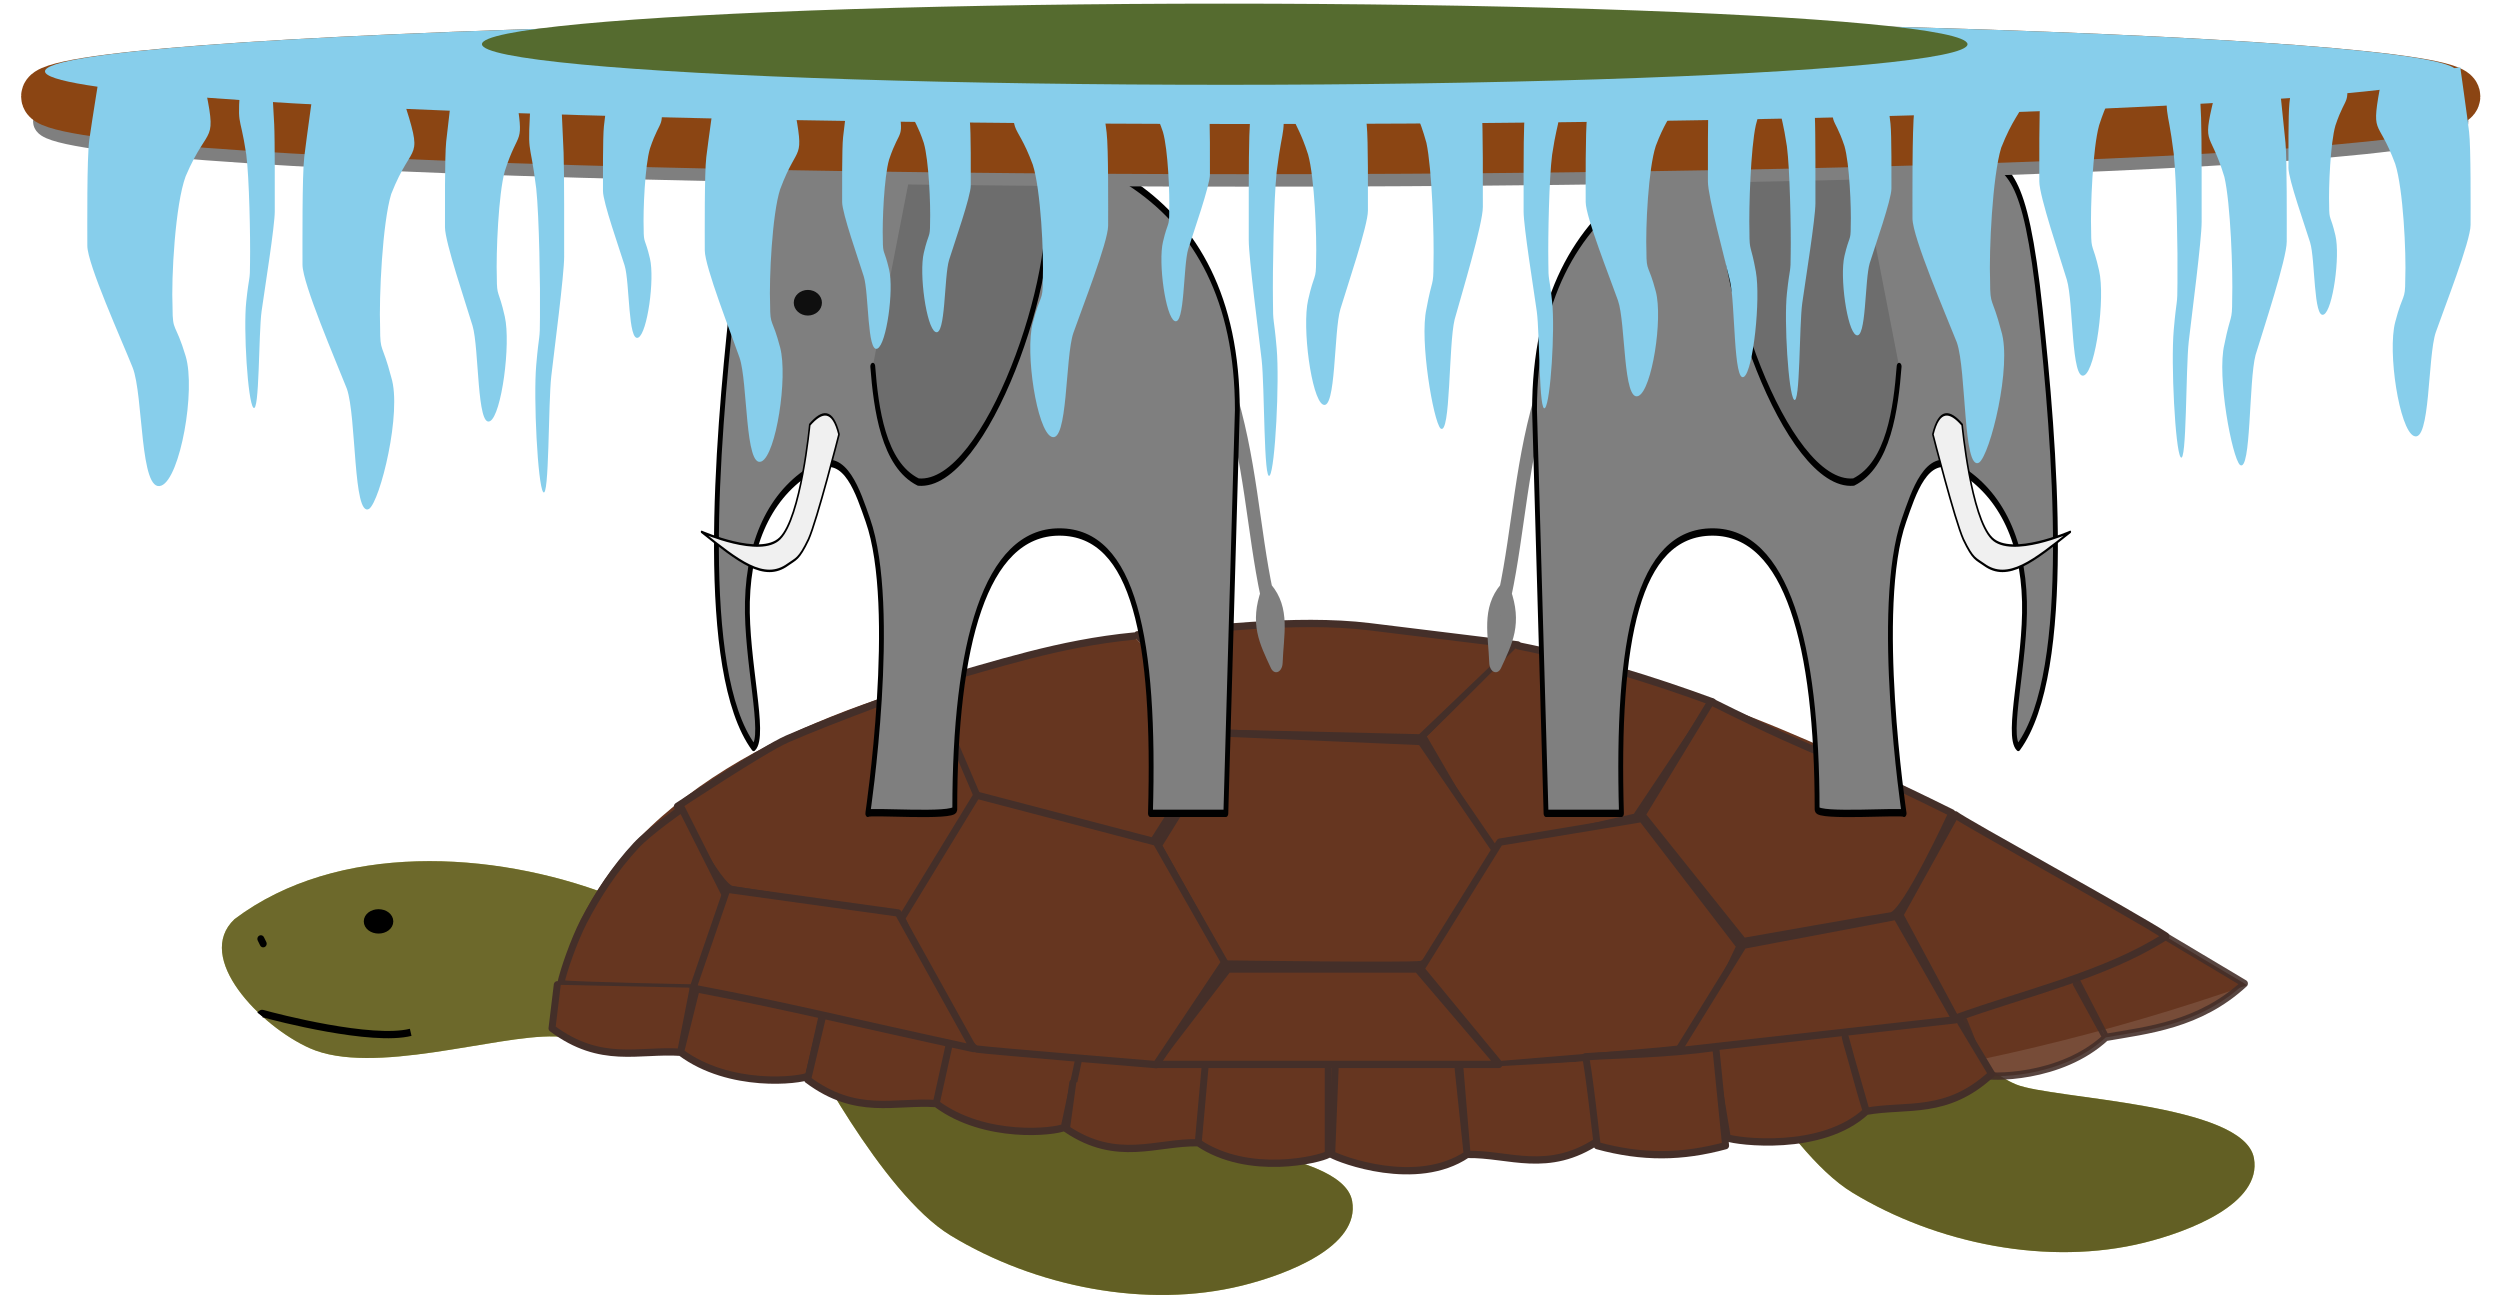 <?xml version="1.0" encoding="UTF-8" standalone="no"?>
<!-- Created with Inkscape (http://www.inkscape.org/) -->

<svg
   width="150mm"
   height="77.702mm"
   viewBox="0 0 150 77.702"
   version="1.1"
   id="svg152210"
   inkscape:version="1.2 (dc2aedaf03, 2022-05-15)"
   sodipodi:docname="tortue disquemonde bis.svg"
   xmlns:inkscape="http://www.inkscape.org/namespaces/inkscape"
   xmlns:sodipodi="http://sodipodi.sourceforge.net/DTD/sodipodi-0.dtd"
   xmlns="http://www.w3.org/2000/svg"
   xmlns:svg="http://www.w3.org/2000/svg">
  <sodipodi:namedview
     id="namedview152212"
     pagecolor="#ffffff"
     bordercolor="#999999"
     borderopacity="1"
     inkscape:showpageshadow="0"
     inkscape:pageopacity="0"
     inkscape:pagecheckerboard="0"
     inkscape:deskcolor="#d1d1d1"
     inkscape:document-units="mm"
     showgrid="false"
     inkscape:zoom="1.6819304"
     inkscape:cx="184.6093"
     inkscape:cy="57.077273"
     inkscape:current-layer="g3962"
     inkscape:window-width="1886"
     inkscape:window-height="1174"
     inkscape:window-x="1920"
     inkscape:window-y="1"
     inkscape:window-maximized="1" />
  <defs
     id="defs152207">
    <inkscape:path-effect
       effect="perspective-envelope"
       up_left_point="81.427,-343.029"
       up_right_point="168.519,-343.029"
       down_left_point="81.427,-274.285"
       down_right_point="168.519,-274.285"
       id="path-effect14957"
       is_visible="true"
       lpeversion="1"
       deform_type="perspective"
       horizontal_mirror="false"
       vertical_mirror="false"
       overflow_perspective="false" />
    <inkscape:path-effect
       effect="perspective-envelope"
       up_left_point="81.427,-343.029"
       up_right_point="168.519,-343.029"
       down_left_point="81.427,-274.285"
       down_right_point="168.519,-274.285"
       id="path-effect14957-1"
       is_visible="true"
       lpeversion="1"
       deform_type="perspective"
       horizontal_mirror="false"
       vertical_mirror="false"
       overflow_perspective="false" />
    <filter
       inkscape:collect="always"
       style="color-interpolation-filters:sRGB"
       id="filter2660"
       x="-0.018"
       y="-0.044"
       width="1.031"
       height="1.089">
      <feGaussianBlur
         inkscape:collect="always"
         stdDeviation="0.906"
         id="feGaussianBlur2662" />
    </filter>
  </defs>
  <g
     inkscape:label="Calque 1"
     inkscape:groupmode="layer"
     id="layer1"
     transform="translate(-62.165,-86.529)">
    <g
       id="g19807"
       transform="translate(85.366,-11.499)">
      <g
         id="g3962"
         transform="translate(-32.33,15.412)">
        <g
           id="g3363"
           transform="matrix(2.159,0,0,2.159,-10.581,-95.756)">
          <g
             id="g12886"
             transform="matrix(0.264,0,0,0.278,-170.469,183.309)"
             style="fill:#ffffff">
            <path
               style="fill:#b8bd5c;fill-opacity:1;stroke:none;stroke-width:2.928;stroke-linecap:round;stroke-linejoin:round;stroke-opacity:1"
               d="m 764.829,-258.203 c 0,0 8.19,15.259 15.51,19.494 8.88,5.138 20.642,7.396 30.732,5.02 4.718,-1.111 12.434,-3.905 11.561,-8.453 -1.058,-5.513 -21.26,-5.89 -25.032,-7.366 -3.953,-1.547 -8.444,-6.933 -8.444,-6.933 z"
               id="path12804"
               sodipodi:nodetypes="csssscc" />
            <path
               style="display:inline;fill:#b8bd5c;fill-opacity:1;stroke:none;stroke-width:2.928;stroke-linecap:round;stroke-linejoin:round;stroke-opacity:1"
               d="m 859.76,-262.485 c 0,0 8.19,15.259 15.51,19.494 8.88,5.138 20.642,7.396 30.732,5.02 4.718,-1.111 12.434,-3.905 11.561,-8.453 -1.058,-5.513 -21.26,-5.89 -25.032,-7.366 -3.953,-1.547 -8.444,-6.933 -8.444,-6.933 z"
               id="path12804-2"
               sodipodi:nodetypes="csssscc" />
            <path
               style="fill:#b8bd5c;fill-opacity:1;stroke:none;stroke-width:2.928;stroke-linecap:round;stroke-linejoin:round;stroke-opacity:1"
               d="m 760.604,-266.949 c -3.628,1.009 -9.317,-3.3 -16.154,-5.781 -12.251,-4.446 -28.644,-5.332 -39.465,2.414 -4.294,3.847 2.728,10.702 7.912,12.9 6.637,2.813 19.562,-1.329 25.772,-1.171 l 18.6,0.472 c 3.263,0.083 3.91,-6.295 3.91,-6.295"
               id="path12880"
               sodipodi:nodetypes="cscsssc" />
            <path
               style="display:inline;opacity:0.88;fill:#57531d;fill-opacity:1;stroke:none;stroke-width:2.928;stroke-linecap:round;stroke-linejoin:round;stroke-opacity:1"
               d="m 764.829,-258.203 c 0,0 8.19,15.259 15.51,19.494 8.88,5.138 20.642,7.396 30.732,5.02 4.718,-1.111 12.434,-3.905 11.561,-8.453 -1.058,-5.513 -21.26,-5.89 -25.032,-7.366 -3.953,-1.547 -8.444,-6.933 -8.444,-6.933 z"
               id="path12804-0"
               sodipodi:nodetypes="csssscc" />
            <path
               style="display:inline;opacity:0.88;fill:#57531d;fill-opacity:1;stroke:none;stroke-width:2.928;stroke-linecap:round;stroke-linejoin:round;stroke-opacity:1"
               d="m 859.76,-262.485 c 0,0 8.19,15.259 15.51,19.494 8.88,5.138 20.642,7.396 30.732,5.02 4.718,-1.111 12.434,-3.905 11.561,-8.453 -1.058,-5.513 -21.26,-5.89 -25.032,-7.366 -3.953,-1.547 -8.444,-6.933 -8.444,-6.933 z"
               id="path12804-2-9"
               sodipodi:nodetypes="csssscc" />
            <path
               style="display:inline;opacity:0.88;fill:#635f25;fill-opacity:1;stroke:none;stroke-width:2.928;stroke-linecap:round;stroke-linejoin:round;stroke-opacity:1"
               d="m 760.604,-266.949 c -3.628,1.009 -9.317,-3.3 -16.154,-5.781 -12.251,-4.446 -28.644,-5.332 -39.465,2.414 -4.294,3.847 2.728,10.702 7.912,12.9 6.637,2.813 19.562,-1.329 25.772,-1.171 l 18.6,0.472 c 3.263,0.083 3.91,-6.295 3.91,-6.295"
               id="path12880-4"
               sodipodi:nodetypes="cscsssc" />
            <g
               id="g21419"
               transform="translate(-148.334,-66.233)">
              <path
                 style="display:inline;fill:#663620;fill-opacity:1;stroke:none;stroke-width:2.928;stroke-linecap:round;stroke-linejoin:round;stroke-opacity:1"
                 d="m 976.618,-232.464 c 38.487,2.905 67.508,23.577 88.552,34.983 -58.997,19.587 -117.787,12.905 -178.433,4.34 2.718,-35.12 64.303,-41.253 89.881,-39.322 z"
                 id="path12802-6"
                 sodipodi:nodetypes="sccs" />
              <path
                 style="opacity:1;fill:#663620;fill-opacity:1;stroke:#442f29;stroke-width:0.732;stroke-linecap:round;stroke-linejoin:round;stroke-opacity:1"
                 d="m 948.362,-232.507 9.026,9.84 20.778,0.461 10.225,-9.292 -15.576,-1.815 c -7.879,-0.918 -17.426,0.346 -24.454,0.806 z"
                 id="path17402"
                 sodipodi:nodetypes="ccccsc" />
              <path
                 style="opacity:1;fill:#663620;fill-opacity:1;stroke:#442f29;stroke-width:0.732;stroke-linecap:round;stroke-linejoin:round;stroke-opacity:1"
                 d="m 957.168,-222.566 -7.169,10.759 -19.143,-4.582 -4.042,-11.382 c 6.72,-1.757 13.237,-3.878 21.182,-4.608"
                 id="path17478"
                 sodipodi:nodetypes="ccccc" />
              <path
                 style="display:inline;opacity:1;fill:#663620;fill-opacity:1;stroke:#442f29;stroke-width:0.732;stroke-linecap:round;stroke-linejoin:round;stroke-opacity:1"
                 d="m 978.573,-222.07 6.818,11.135 15.45,-3.353 8.075,-11.504 c -6.41,-2.23 -13.157,-4.228 -20.475,-5.614"
                 id="path17478-9"
                 sodipodi:nodetypes="ccccc" />
              <path
                 style="opacity:1;fill:#663620;fill-opacity:1;stroke:#442f29;stroke-width:0.732;stroke-linecap:round;stroke-linejoin:round;stroke-opacity:1"
                 d="m 950.574,-211.441 7.325,-11.23 20.308,0.83 8.114,11.271 c 0,0 -6.599,10.826 -8.114,11.026 -1.515,0.2 -20.674,-0.055 -20.674,-0.055 z"
                 id="path18062"
                 sodipodi:nodetypes="ccccscc" />
              <path
                 style="display:inline;opacity:1;fill:#663620;fill-opacity:1;stroke:#442f29;stroke-width:0.732;stroke-linecap:round;stroke-linejoin:round;stroke-opacity:1"
                 d="m 978.207,-199.101 8.299,-12.678 14.962,-2.364 10.313,12.764 c 0,0 -4.88,10.087 -6.395,10.287 -1.515,0.2 -18.881,1.555 -18.881,1.555 z"
                 id="path18062-5"
                 sodipodi:nodetypes="ccccsccc" />
              <path
                 style="display:inline;opacity:1;fill:#663620;fill-opacity:1;stroke:#442f29;stroke-width:0.732;stroke-linecap:round;stroke-linejoin:round;stroke-opacity:1"
                 d="m 931.799,-215.713 -5.351,-11.855 c 0,0 -9.975,3.4 -14.956,5.476 -2.55,1.063 -11.553,6.736 -11.553,6.736 0,0 4.265,8.124 5.78,8.324 1.515,0.2 18.073,2.817 18.073,2.817 z"
                 id="path18062-5-2-1"
                 sodipodi:nodetypes="ccscscc" />
              <path
                 style="display:inline;opacity:1;fill:#663620;fill-opacity:1;stroke:#442f29;stroke-width:0.732;stroke-linecap:round;stroke-linejoin:round;stroke-opacity:1"
                 d="m 905.161,-206.148 -4.754,-8.971 c 0,0 -3.412,2.245 -4.815,3.678 -2.204,2.252 -4.026,4.862 -5.518,7.592 -1.03,1.914 -2.144,4.943 -2.418,6.222 1.515,0.2 14.089,0.426 14.089,0.426 z"
                 id="path18062-5-2-0"
                 sodipodi:nodetypes="ccscccc" />
              <path
                 style="display:inline;opacity:1;fill:#663620;fill-opacity:1;stroke:#442f29;stroke-width:0.732;stroke-linecap:round;stroke-linejoin:round;stroke-opacity:1"
                 d="m 1001.484,-214.509 7.253,-11.321 c 13.216,6.258 11.61,4.658 25.369,11.135 0,0 -4.88,10.087 -6.394,10.287 -1.515,0.2 -15.564,2.567 -15.564,2.567 z"
                 id="path18062-5-9"
                 sodipodi:nodetypes="cccscc" />
              <path
                 style="opacity:1;fill:#663620;fill-opacity:1;stroke:#442f29;stroke-width:0.732;stroke-linecap:round;stroke-linejoin:round;stroke-opacity:1"
                 d="m 887.291,-197.517 -0.554,4.35 c 5.161,3.657 9.14,2.107 13.535,2.392 l 1.685,-6.442 m -0.353,0 -1.332,6.442 c 5.161,3.657 12.576,2.821 13.478,2.376 l 1.43,-6.063"
                 id="path19249"
                 sodipodi:nodetypes="cccccccc" />
              <path
                 style="display:inline;opacity:1;fill:#663620;fill-opacity:1;stroke:#442f29;stroke-width:0.732;stroke-linecap:round;stroke-linejoin:round;stroke-opacity:1"
                 d="m 915.255,-194.466 -1.611,6.429 c 5.161,3.657 9.14,2.107 13.535,2.392 l 1.4,-6.028 m 0,0 -1.4,6.028 c 5.161,3.657 12.576,2.821 13.478,2.376 l 1.507,-6.752"
                 id="path19249-3"
                 sodipodi:nodetypes="cccccccc" />
              <path
                 style="display:inline;opacity:1;fill:#663620;fill-opacity:1;stroke:#442f29;stroke-width:0.732;stroke-linecap:round;stroke-linejoin:round;stroke-opacity:1"
                 d="m 941.556,-187.71 -0.661,4.599 c 5.339,3.418 9.465,1.296 13.87,1.38 l 0.747,-7.858 m 0,0 -0.747,7.858 c 5.339,3.418 12.804,1.654 13.683,1.168 v -8.607"
                 id="path19249-4"
                 sodipodi:nodetypes="cccccccc" />
              <path
                 style="display:inline;opacity:1;fill:#663620;fill-opacity:1;stroke:#442f29;stroke-width:0.732;stroke-linecap:round;stroke-linejoin:round;stroke-opacity:1"
                 d="m 996,-189.884 0.928,7.912 c -5.339,3.418 -9.454,1.325 -13.858,1.409 l -0.752,-8.607 m -0.201,0 0.953,8.607 c -5.339,3.418 -13.377,0.485 -14.256,0 l 0.366,-8.607"
                 id="path19249-4-5"
                 sodipodi:nodetypes="cccccccc" />
              <path
                 style="display:inline;opacity:0.89;fill:#663620;fill-opacity:1;stroke:#442f29;stroke-width:0.732;stroke-linecap:round;stroke-linejoin:round;stroke-opacity:1"
                 d="m 1056.564,-202.367 8.334,4.723 c -4.725,4.156 -10.256,4.659 -14.595,5.384 l -3.114,-5.724 m 0,0.34 3.114,5.384 c -4.725,4.156 -12.191,4.07 -13.138,3.718 -0.699,-1.962 0.267,-0.679 -1.799,-5.367"
                 id="path19249-8"
                 sodipodi:nodetypes="cccccccc" />
              <path
                 style="display:inline;opacity:1;fill:#663620;fill-opacity:1;stroke:#442f29;stroke-width:0.732;stroke-linecap:round;stroke-linejoin:round;stroke-opacity:1"
                 d="m 1035,-193.805 3.281,5.192 c -4.725,4.156 -8.854,3.015 -13.194,3.74 -0.688,-1.951 -2.799,-9.601 -2.063,-6.838 m 0,0 2.063,6.838 c -4.725,4.156 -13.677,3.003 -14.624,2.651 l -1.528,-8.765"
                 id="path19249-3-5"
                 sodipodi:nodetypes="cccccccc" />
              <path
                 style="opacity:1;fill:#663620;fill-opacity:1;stroke:#442f29;stroke-width:0.732;stroke-linecap:round;stroke-linejoin:round;stroke-opacity:1"
                 d="m 995.516,-190.321 c 0.248,0.366 1.247,8.88 1.247,8.88 4.769,1.236 8.934,1.184 13.517,0 l -1.033,-9.825 c -5.33,0.715 -10.321,0.715 -13.73,0.945 z"
                 id="path21396"
                 sodipodi:nodetypes="ccccc" />
              <path
                 style="opacity:1;fill:#663620;fill-opacity:1;stroke:#442f29;stroke-width:0.732;stroke-linecap:round;stroke-linejoin:round;stroke-opacity:1"
                 d="m 950.193,-189.559 h 36.224 l -8.576,-9.541 h -19.942 z"
                 id="path19245"
                 sodipodi:nodetypes="ccccc" />
              <path
                 style="display:inline;opacity:1;fill:#663620;fill-opacity:1;stroke:#442f29;stroke-width:0.732;stroke-linecap:round;stroke-linejoin:round;stroke-opacity:1"
                 d="m 957.534,-199.773 -7.2,-12.006 -18.881,-4.696 -7.912,12.316 c 0,0 6.398,12.866 7.912,13.066 1.515,0.2 18.881,1.555 18.881,1.555 z"
                 id="path18062-5-2"
                 sodipodi:nodetypes="ccccscc" />
              <path
                 style="display:inline;opacity:1;fill:#663620;fill-opacity:1;stroke:#442f29;stroke-width:0.732;stroke-linecap:round;stroke-linejoin:round;stroke-opacity:1"
                 d="m 931.107,-191.141 -7.932,-13.557 -18.013,-2.378 -3.579,9.893 c 10.132,1.825 15.684,3.194 29.525,6.041 z"
                 id="path18062-5-2-3"
                 sodipodi:nodetypes="ccccc" />
              <path
                 style="display:inline;opacity:1;fill:#663620;fill-opacity:1;stroke:#442f29;stroke-width:0.732;stroke-linecap:round;stroke-linejoin:round;stroke-opacity:1"
                 d="m 1028.629,-204.499 5.844,-10.01 c 0.812,0.674 18.972,10.108 22.167,12.133 -6.383,3.891 -14.864,5.674 -22.167,8.204 z"
                 id="path18062-5-91"
                 sodipodi:nodetypes="ccccc" />
              <path
                 style="opacity:1;fill:#663620;fill-opacity:1;stroke:#442f29;stroke-width:0.732;stroke-linecap:round;stroke-linejoin:round;stroke-opacity:1"
                 d="m 1005.279,-190.917 29.194,-3.104 -6.21,-10.35 -16.115,2.897 -6.869,10.557"
                 id="path19247"
                 sodipodi:nodetypes="ccccc" />
            </g>
            <ellipse
               style="opacity:1;fill:#000000;fill-opacity:1;stroke:#000000;stroke-width:0.732;stroke-linecap:round;stroke-linejoin:round;stroke-opacity:1"
               id="path21473"
               cx="720.144"
               cy="-270.091"
               rx="1.188"
               ry="0.853" />
            <path
               style="opacity:1;fill:#000000;fill-opacity:1;stroke:#000000;stroke-width:0.732;stroke-linecap:round;stroke-linejoin:round;stroke-opacity:1"
               d="m 707.755,-268.34 c 0.562,1.084 0,0 0,0 z"
               id="path21581" />
            <path
               style="opacity:1;fill:none;fill-opacity:1;stroke:#000000;stroke-width:0.73;stroke-linecap:butt;stroke-linejoin:round;stroke-dasharray:none;stroke-opacity:1"
               d="m 707.68,-260.758 c 0,0 0.12,-0.162 0.248,-0.128 1.511,0.409 11.511,2.859 15.602,1.886"
               id="path21585"
               sodipodi:nodetypes="csc" />
          </g>
          <g
             id="g14437-0"
             style="display:inline;fill:#ffffff"
             transform="matrix(0.184,0,0,0.279,13.645,181.749)"
             inkscape:path-effect="#path-effect14957">
            <path
               style="fill:#7f7f7f;fill-opacity:1;stroke:#7f7f7f;stroke-width:1.952;stroke-linecap:round;stroke-linejoin:round;stroke-opacity:1"
               d="m 160.85,-316.721 c 3.504,7.076 3.871,14.207 5.958,20.632 -1.476,2.814 -0.354,4.281 1.398,6.764 0.182,-3.014 1.082,-5.061 -1.351,-6.984"
               id="path13619-6"
               sodipodi:nodetypes="cccc"
               inkscape:original-d="m 160.85006,-316.72109 c 3.50388,7.07573 3.87136,14.20722 5.95808,20.63183 -1.47601,2.81379 -0.35372,4.28064 1.39847,6.76447 0.18178,-3.01397 1.08166,-5.06101 -1.35072,-6.98397" />
            <path
               style="fill:#7f7f7f;fill-opacity:1;stroke:#010101;stroke-width:0.732;stroke-linecap:round;stroke-linejoin:round;stroke-opacity:1"
               d="m 119.664,-274.697 c 0,-16.439 4.607,-27.621 15.792,-27.621 11.351,0 14.515,10.762 13.761,28.026 l 11.387,0 1.738,-40.162 c 0,-22.323 -25.228,-27.942 -47.551,-27.77 -7.11,0.158 -14.2,-0.843 -19.447,1.856 -4.494,2.312 -7.048,1.581 -9.388,15.964 -2.121,13.043 -5.093,35.967 3.325,43.548 1.867,-1.149 -1.153,-8.654 -0.938,-14.511 0.233,-6.342 3.853,-11.107 10.474,-13.491 4.346,-1.47 6.269,2.652 7.71,5.349 4.64,8.682 0,29.218 0,29.218 0.003,-0.269 13.136,0.397 13.136,-0.405 z"
               id="path13347-8"
               sodipodi:nodetypes="ssccccsscscscs"
               inkscape:original-d="m 119.66442,-274.69664 c 0,-16.43938 4.60654,-27.62144 15.7923,-27.62144 11.35129,0 14.51453,10.76213 13.76052,28.02598 h 11.38719 l 1.73833,-40.16174 c 0,-22.3233 -25.22808,-27.94201 -47.55128,-27.76991 -7.11045,0.15787 -14.20012,-0.84346 -19.447297,1.8557 -4.494361,2.31191 -7.048299,1.58107 -9.387625,15.96407 -2.121437,13.04334 -5.093083,35.96698 3.324574,43.54755 1.866817,-1.14913 -1.152877,-8.6542 -0.937504,-14.51106 0.233217,-6.34209 3.853088,-11.10731 10.474003,-13.49146 4.346129,-1.47021 6.268769,2.65183 7.710329,5.3489 4.64043,8.68195 0,29.21795 0,29.21795 0.003,-0.26857 13.13646,0.39679 13.13646,-0.40454 z" />
            <path
               style="fill:#6d6d6d;fill-opacity:1;stroke:#000000;stroke-width:0.732;stroke-linecap:round;stroke-linejoin:round;stroke-opacity:1"
               d="m 113.41,-339.618 c 0.992,-1.699 11.019,-3.876 12.881,-3.324 3.502,1.039 6.488,5.079 7.096,6.806 2.347,7.7 -8.992,29.46 -19.237,28.845 -5.29,-1.726 -6.388,-7.369 -6.873,-11.512"
               id="path13403-7"
               sodipodi:nodetypes="csccc"
               inkscape:original-d="m 113.41041,-339.61823 c 0.99219,-1.69906 11.01853,-3.87601 12.88128,-3.32364 3.50225,1.03857 6.48782,5.07908 7.09574,6.80636 2.34716,7.70018 -8.99245,29.46005 -19.23749,28.84491 -5.29016,-1.72617 -6.38836,-7.36918 -6.87285,-11.5117" />
            <ellipse
               style="fill:#0f0f0f;fill-opacity:1;stroke:none;stroke-width:2.928;stroke-linecap:round;stroke-linejoin:round;stroke-opacity:1"
               id="path13511-4"
               cx="97.472"
               cy="-325.154"
               rx="2.128"
               ry="1.277"
               d="m 99.6,-325.154 c 0,0.705 -0.953,1.277 -2.128,1.277 -1.175,0 -2.128,-0.572 -2.128,-1.277 0,-0.705 0.953,-1.277 2.128,-1.277 1.175,0 2.128,0.572 2.128,1.277 z" />
            <path
               style="fill:#f0f0f0;fill-opacity:1;stroke:#000000;stroke-width:0.244;stroke-linecap:round;stroke-linejoin:round;stroke-opacity:1"
               d="m 97.759,-313.001 c 0,0 -1.316,9.247 -4.518,11.329 -2.943,1.913 -11.814,-0.659 -11.814,-0.659 5.52,2.89 9.431,4.989 13.011,3.267 1.232,-0.592 1.649,-0.474 3.135,-2.515 1.296,-1.901 4.604,-10.466 4.604,-10.466 -0.95,-2.551 -2.534,-2.396 -4.42,-0.956 z"
               id="path14020-9"
               sodipodi:nodetypes="cscsccc"
               inkscape:original-d="m 97.758756,-313.00145 c 0,0 -1.315771,9.24692 -4.517554,11.32894 -2.942569,1.91346 -11.81372,-0.65937 -11.81372,-0.65937 5.519766,2.89 9.430866,4.98859 13.011096,3.26741 1.232201,-0.59238 1.649176,-0.47408 3.13541,-2.51497 1.295678,-1.90075 4.604472,-10.46597 4.604472,-10.46597 -0.94994,-2.55134 -2.534224,-2.39622 -4.419714,-0.956 z" />
          </g>
          <g
             id="g14437-0-2"
             style="display:inline;fill:#ffffff"
             transform="matrix(-0.184,0,0,0.279,81.646,181.749)"
             inkscape:path-effect="#path-effect14957-1">
            <path
               style="fill:#7f7f7f;fill-opacity:1;stroke:#7f7f7f;stroke-width:1.952;stroke-linecap:round;stroke-linejoin:round;stroke-opacity:1"
               d="m 160.85,-316.721 c 3.504,7.076 3.871,14.207 5.958,20.632 -1.476,2.814 -0.354,4.281 1.398,6.764 0.182,-3.014 1.082,-5.061 -1.351,-6.984"
               id="path13619-6-8"
               sodipodi:nodetypes="cccc"
               inkscape:original-d="m 160.85006,-316.72109 c 3.50388,7.07573 3.87136,14.20722 5.95808,20.63183 -1.47601,2.81379 -0.35372,4.28064 1.39847,6.76447 0.18178,-3.01397 1.08166,-5.06101 -1.35072,-6.98397" />
            <path
               style="fill:#7f7f7f;fill-opacity:1;stroke:#010101;stroke-width:0.732;stroke-linecap:round;stroke-linejoin:round;stroke-opacity:1"
               d="m 119.664,-274.697 c 0,-16.439 4.607,-27.621 15.792,-27.621 11.351,0 14.515,10.762 13.761,28.026 l 11.387,0 1.738,-40.162 c 0,-22.323 -25.228,-27.942 -47.551,-27.77 -7.11,0.158 -14.2,-0.843 -19.447,1.856 -4.494,2.312 -7.048,1.581 -9.388,15.964 -2.121,13.043 -5.093,35.967 3.325,43.548 1.867,-1.149 -1.153,-8.654 -0.938,-14.511 0.233,-6.342 3.853,-11.107 10.474,-13.491 4.346,-1.47 6.269,2.652 7.71,5.349 4.64,8.682 0,29.218 0,29.218 0.003,-0.269 13.136,0.397 13.136,-0.405 z"
               id="path13347-8-9"
               sodipodi:nodetypes="ssccccsscscscs"
               inkscape:original-d="m 119.66442,-274.69664 c 0,-16.43938 4.60654,-27.62144 15.7923,-27.62144 11.35129,0 14.51453,10.76213 13.76052,28.02598 h 11.38719 l 1.73833,-40.16174 c 0,-22.3233 -25.22808,-27.94201 -47.55128,-27.76991 -7.11045,0.15787 -14.20012,-0.84346 -19.447297,1.8557 -4.494361,2.31191 -7.048299,1.58107 -9.387625,15.96407 -2.121437,13.04334 -5.093083,35.96698 3.324574,43.54755 1.866817,-1.14913 -1.152877,-8.6542 -0.937504,-14.51106 0.233217,-6.34209 3.853088,-11.10731 10.474003,-13.49146 4.346129,-1.47021 6.268769,2.65183 7.710329,5.3489 4.64043,8.68195 0,29.21795 0,29.21795 0.003,-0.26857 13.13646,0.39679 13.13646,-0.40454 z" />
            <path
               style="fill:#6d6d6d;fill-opacity:1;stroke:#000000;stroke-width:0.732;stroke-linecap:round;stroke-linejoin:round;stroke-opacity:1"
               d="m 113.41,-339.618 c 0.992,-1.699 11.019,-3.876 12.881,-3.324 3.502,1.039 6.488,5.079 7.096,6.806 2.347,7.7 -8.992,29.46 -19.237,28.845 -5.29,-1.726 -6.388,-7.369 -6.873,-11.512"
               id="path13403-7-6"
               sodipodi:nodetypes="csccc"
               inkscape:original-d="m 113.41041,-339.61823 c 0.99219,-1.69906 11.01853,-3.87601 12.88128,-3.32364 3.50225,1.03857 6.48782,5.07908 7.09574,6.80636 2.34716,7.70018 -8.99245,29.46005 -19.23749,28.84491 -5.29016,-1.72617 -6.38836,-7.36918 -6.87285,-11.5117" />
            <ellipse
               style="fill:#0f0f0f;fill-opacity:1;stroke:none;stroke-width:2.928;stroke-linecap:round;stroke-linejoin:round;stroke-opacity:1"
               id="path13511-4-0"
               cx="97.472"
               cy="-325.154"
               rx="2.128"
               ry="1.277"
               d="m 99.6,-325.154 c 0,0.705 -0.953,1.277 -2.128,1.277 -1.175,0 -2.128,-0.572 -2.128,-1.277 0,-0.705 0.953,-1.277 2.128,-1.277 1.175,0 2.128,0.572 2.128,1.277 z" />
            <path
               style="fill:#f0f0f0;fill-opacity:1;stroke:#000000;stroke-width:0.244;stroke-linecap:round;stroke-linejoin:round;stroke-opacity:1"
               d="m 97.759,-313.001 c 0,0 -1.316,9.247 -4.518,11.329 -2.943,1.913 -11.814,-0.659 -11.814,-0.659 5.52,2.89 9.431,4.989 13.011,3.267 1.232,-0.592 1.649,-0.474 3.135,-2.515 1.296,-1.901 4.604,-10.466 4.604,-10.466 -0.95,-2.551 -2.534,-2.396 -4.42,-0.956 z"
               id="path14020-9-6"
               sodipodi:nodetypes="cscsccc"
               inkscape:original-d="m 97.758756,-313.00145 c 0,0 -1.315771,9.24692 -4.517554,11.32894 -2.942569,1.91346 -11.81372,-0.65937 -11.81372,-0.65937 5.519766,2.89 9.430866,4.98859 13.011096,3.26741 1.232201,-0.59238 1.649176,-0.47408 3.13541,-2.51497 1.295678,-1.90075 4.604472,-10.46597 4.604472,-10.46597 -0.94994,-2.55134 -2.534224,-2.39622 -4.419714,-0.956 z" />
          </g>
        </g>
        <g
           id="g2084"
           transform="matrix(0.571,0,0,0.6,-88.47,-418.859)"
           style="filter:url(#filter2660)">
          <g
             id="g2027"
             style="display:inline"
             transform="translate(0.572,25.32)">
            <ellipse
               style="display:inline;fill:#7f7f7f;stroke:#7f7f7f;stroke-width:2.509;stroke-linecap:round;stroke-linejoin:round;stroke-opacity:1"
               id="path4392-9"
               cx="301.779"
               cy="822.614"
               rx="126.698"
               ry="5.269" />
            <ellipse
               style="display:inline;fill:#8b4513;stroke:#8b4513;stroke-width:5.017;stroke-linecap:round;stroke-linejoin:round;stroke-opacity:1"
               id="path4392-5"
               cx="301.779"
               cy="820.113"
               rx="126.698"
               ry="5.269" />
            <ellipse
               style="fill:#87ceeb;fill-opacity:1;stroke:none;stroke-width:38.684;stroke-linecap:round;stroke-linejoin:round;stroke-opacity:1"
               id="path4392"
               cx="301.779"
               cy="817.604"
               rx="126.698"
               ry="5.269" />
          </g>
          <path
             style="fill:#87ceeb;fill-opacity:1;stroke:none;stroke-width:2.928;stroke-linecap:butt;stroke-linejoin:round;stroke-dasharray:none;stroke-opacity:1"
             d="m 181.516,842.442 c 0,0 -0.941,5.51 -1.205,7.323 -0.264,1.813 -0.208,8.759 -0.208,10.601 0,1.842 3.608,9.427 4.76,12.176 1.152,2.749 0.727,12.678 3.025,11.807 1.976,-0.749 3.626,-9.525 2.547,-12.945 -1.079,-3.42 -1.377,-2.355 -1.377,-4.831 -0.147,-3.049 0.279,-10.334 1.377,-13.153 2.479,-5.539 3.407,-2.805 1.884,-9.62"
             id="path22879"
             sodipodi:nodetypes="csssssccc" />
          <path
             style="display:inline;fill:#87ceeb;fill-opacity:1;stroke:none;stroke-width:1.427;stroke-linecap:butt;stroke-linejoin:round;stroke-dasharray:none;stroke-opacity:1"
             d="m 199.389,842.239 c 0,0 0.273,4.511 0.35,5.996 0.077,1.484 0.06,7.171 0.06,8.679 0,1.508 -1.047,7.719 -1.381,9.969 -0.334,2.251 -0.211,10.38 -0.878,9.667 -0.573,-0.613 -1.052,-7.799 -0.739,-10.599 0.313,-2.8 0.399,-1.928 0.399,-3.955 0.043,-2.497 -0.081,-8.461 -0.399,-10.769 -0.719,-4.535 -0.989,-2.297 -0.547,-7.877"
             id="path22879-5"
             sodipodi:nodetypes="csssssccc" />
          <path
             style="display:inline;fill:#87ceeb;fill-opacity:1;stroke:none;stroke-width:2.052;stroke-linecap:butt;stroke-linejoin:round;stroke-dasharray:none;stroke-opacity:1"
             d="m 218.544,844.039 c 0,0 -0.572,4.453 -0.733,5.918 -0.161,1.465 -0.126,7.078 -0.126,8.566 0,1.488 2.194,7.618 2.895,9.84 0.701,2.221 0.442,10.245 1.84,9.542 1.201,-0.605 2.205,-7.697 1.549,-10.461 -0.656,-2.763 -0.837,-1.903 -0.837,-3.904 -0.089,-2.464 0.17,-8.351 0.837,-10.629 1.507,-4.476 2.072,-2.267 1.146,-7.774"
             id="path22879-5-8"
             sodipodi:nodetypes="csssssccc" />
          <path
             style="display:inline;fill:#87ceeb;fill-opacity:1;stroke:none;stroke-width:1.545;stroke-linecap:butt;stroke-linejoin:round;stroke-dasharray:none;stroke-opacity:1"
             d="m 229.806,843.879 c 0,0 0.267,5.405 0.342,7.184 0.075,1.778 0.059,8.592 0.059,10.399 0,1.807 -1.025,9.248 -1.352,11.945 -0.327,2.697 -0.207,12.437 -0.859,11.583 -0.561,-0.734 -1.03,-9.344 -0.723,-12.699 0.306,-3.355 0.391,-2.311 0.391,-4.739 0.042,-2.991 -0.079,-10.138 -0.391,-12.903 -0.704,-5.434 -0.968,-2.752 -0.535,-9.438"
             id="path22879-5-1"
             sodipodi:nodetypes="csssssccc" />
          <path
             style="display:inline;fill:#87ceeb;fill-opacity:1;stroke:none;stroke-width:2.773;stroke-linecap:butt;stroke-linejoin:round;stroke-dasharray:none;stroke-opacity:1"
             d="m 203.959,844.017 c 0,0 -0.827,5.61 -1.06,7.456 -0.233,1.846 -0.187,8.918 -0.187,10.793 0,1.875 3.496,9.598 4.661,12.397 1.025,2.799 0.641,12.908 2.33,12.022 1.165,-0.762 3.496,-9.698 2.33,-13.18 -0.955,-3.482 -1.165,-2.398 -1.165,-4.918 -0.129,-3.105 0.245,-10.522 1.165,-13.391 2.33,-5.64 3.496,-2.856 1.165,-9.795"
             id="path22879-2"
             sodipodi:nodetypes="csssssccc" />
          <path
             style="display:inline;fill:#87ceeb;fill-opacity:1;stroke:none;stroke-width:1.581;stroke-linecap:butt;stroke-linejoin:round;stroke-dasharray:none;stroke-opacity:1"
             d="m 234.96,843.945 c 0,0 -0.449,3.366 -0.575,4.474 -0.126,1.107 -0.099,5.351 -0.099,6.476 0,1.125 1.723,5.759 2.273,7.439 0.55,1.679 0.347,7.745 1.445,7.213 0.943,-0.457 1.732,-5.819 1.216,-7.908 -0.515,-2.089 -0.657,-1.439 -0.657,-2.951 -0.07,-1.863 0.133,-6.314 0.657,-8.035 1.184,-3.384 1.627,-1.714 0.9,-5.877"
             id="path22879-8"
             sodipodi:nodetypes="csssssccc" />
          <path
             style="display:inline;fill:#87ceeb;fill-opacity:1;stroke:none;stroke-width:1.581;stroke-linecap:butt;stroke-linejoin:round;stroke-dasharray:none;stroke-opacity:1"
             d="m 260.091,845.042 c 0,0 -0.449,3.366 -0.575,4.474 -0.126,1.107 -0.099,5.351 -0.099,6.476 0,1.125 1.723,5.759 2.273,7.439 0.55,1.679 0.347,7.745 1.445,7.213 0.943,-0.457 1.732,-5.819 1.216,-7.908 -0.515,-2.089 -0.657,-1.439 -0.657,-2.951 -0.07,-1.863 0.133,-6.314 0.657,-8.035 1.184,-3.384 1.627,-1.714 0.9,-5.877"
             id="path22879-8-9"
             sodipodi:nodetypes="csssssccc" />
          <path
             style="display:inline;fill:#87ceeb;fill-opacity:1;stroke:none;stroke-width:2.404;stroke-linecap:butt;stroke-linejoin:round;stroke-dasharray:none;stroke-opacity:1"
             d="m 246.066,845.064 c 0,0 -0.721,4.847 -0.923,6.442 -0.202,1.595 -0.159,7.705 -0.159,9.326 0,1.62 2.765,8.294 3.648,10.712 0.883,2.418 0.557,11.153 2.319,10.387 1.514,-0.659 2.779,-8.38 1.952,-11.388 -0.827,-3.008 -1.055,-2.072 -1.055,-4.25 -0.113,-2.683 0.214,-9.092 1.055,-11.571 1.9,-4.873 2.611,-2.468 1.444,-8.463"
             id="path22879-8-3"
             sodipodi:nodetypes="csssssccc" />
          <path
             style="fill:#87ceeb;fill-opacity:1;stroke:none;stroke-width:2.222;stroke-linecap:butt;stroke-linejoin:round;stroke-dasharray:none;stroke-opacity:1"
             d="m 338.556,841.519 c 0,0 -0.67,4.452 -0.859,5.917 -0.188,1.465 -0.148,7.078 -0.148,8.566 0,1.488 2.571,7.618 3.392,9.839 0.821,2.221 0.518,10.245 2.156,9.541 1.408,-0.605 2.585,-7.697 1.815,-10.46 -0.769,-2.763 -0.981,-1.903 -0.981,-3.904 -0.105,-2.464 0.199,-8.351 0.981,-10.628 1.767,-4.476 2.428,-2.267 1.343,-7.774"
             id="path22879-80"
             sodipodi:nodetypes="csssssccc" />
          <path
             style="display:inline;fill:#87ceeb;fill-opacity:1;stroke:none;stroke-width:1.427;stroke-linecap:butt;stroke-linejoin:round;stroke-dasharray:none;stroke-opacity:1"
             d="m 331.435,842.268 c 0,0 -0.273,4.511 -0.35,5.996 -0.077,1.484 -0.06,7.171 -0.06,8.679 0,1.508 1.047,7.719 1.381,9.969 0.334,2.251 0.211,10.38 0.878,9.667 0.573,-0.613 1.052,-7.799 0.739,-10.599 -0.313,-2.8 -0.399,-1.928 -0.399,-3.955 -0.043,-2.497 0.081,-8.461 0.399,-10.769 0.719,-4.535 0.989,-2.297 0.547,-7.877"
             id="path22879-5-2"
             sodipodi:nodetypes="csssssccc" />
          <path
             style="display:inline;fill:#87ceeb;fill-opacity:1;stroke:none;stroke-width:2.052;stroke-linecap:butt;stroke-linejoin:round;stroke-dasharray:none;stroke-opacity:1"
             d="m 313.807,842.378 c 0,0 0.572,4.453 0.733,5.918 0.161,1.465 0.126,7.078 0.126,8.566 0,1.488 -2.194,7.618 -2.895,9.84 -0.701,2.221 -0.442,10.245 -1.84,9.542 -1.201,-0.605 -2.205,-7.697 -1.549,-10.461 0.656,-2.763 0.837,-1.903 0.837,-3.904 0.089,-2.464 -0.17,-8.351 -0.837,-10.629 -1.507,-4.476 -2.072,-2.267 -1.146,-7.774"
             id="path22879-5-8-1"
             sodipodi:nodetypes="csssssccc" />
          <path
             style="display:inline;fill:#87ceeb;fill-opacity:1;stroke:none;stroke-width:1.545;stroke-linecap:butt;stroke-linejoin:round;stroke-dasharray:none;stroke-opacity:1"
             d="m 302.545,842.218 c 0,0 -0.267,5.405 -0.342,7.184 -0.075,1.778 -0.059,8.592 -0.059,10.399 0,1.807 1.025,9.248 1.352,11.945 0.327,2.697 0.207,12.437 0.859,11.583 0.561,-0.734 1.03,-9.344 0.723,-12.699 -0.306,-3.355 -0.391,-2.311 -0.391,-4.739 -0.042,-2.991 0.079,-10.138 0.391,-12.903 0.704,-5.434 0.968,-2.752 0.535,-9.438"
             id="path22879-5-1-0"
             sodipodi:nodetypes="csssssccc" />
          <path
             style="display:inline;fill:#87ceeb;fill-opacity:1;stroke:none;stroke-width:2.106;stroke-linecap:butt;stroke-linejoin:round;stroke-dasharray:none;stroke-opacity:1"
             d="m 325.95,839.942 c 0,0 0.526,5.088 0.674,6.761 0.148,1.674 0.119,8.087 0.119,9.788 0,1.701 -2.224,8.705 -2.965,11.243 -0.652,2.538 -0.408,11.706 -1.482,10.902 -0.741,-0.691 -2.224,-8.795 -1.482,-11.952 0.608,-3.157 0.741,-2.175 0.741,-4.46 0.082,-2.815 -0.156,-9.542 -0.741,-12.144 -1.482,-5.115 -2.224,-2.59 -0.741,-8.883"
             id="path22879-2-5"
             sodipodi:nodetypes="csssssccc" />
          <path
             style="display:inline;fill:#87ceeb;fill-opacity:1;stroke:none;stroke-width:1.581;stroke-linecap:butt;stroke-linejoin:round;stroke-dasharray:none;stroke-opacity:1"
             d="m 297.39,842.285 c 0,0 0.449,3.366 0.575,4.474 0.126,1.107 0.099,5.351 0.099,6.476 0,1.125 -1.723,5.759 -2.273,7.439 -0.55,1.679 -0.347,7.745 -1.445,7.213 -0.943,-0.457 -1.732,-5.819 -1.216,-7.908 0.515,-2.089 0.657,-1.439 0.657,-2.951 0.07,-1.863 -0.133,-6.314 -0.657,-8.035 -1.184,-3.384 -1.627,-1.714 -0.9,-5.877"
             id="path22879-8-1"
             sodipodi:nodetypes="csssssccc" />
          <path
             style="display:inline;fill:#87ceeb;fill-opacity:1;stroke:none;stroke-width:1.581;stroke-linecap:butt;stroke-linejoin:round;stroke-dasharray:none;stroke-opacity:1"
             d="m 272.259,843.382 c 0,0 0.449,3.366 0.575,4.474 0.126,1.107 0.099,5.351 0.099,6.476 0,1.125 -1.723,5.759 -2.273,7.439 -0.55,1.679 -0.347,7.745 -1.445,7.213 -0.943,-0.457 -1.732,-5.819 -1.216,-7.908 0.515,-2.089 0.657,-1.439 0.657,-2.951 0.07,-1.863 -0.133,-6.314 -0.657,-8.035 -1.184,-3.384 -1.627,-1.714 -0.9,-5.877"
             id="path22879-8-9-1"
             sodipodi:nodetypes="csssssccc" />
          <path
             style="display:inline;fill:#87ceeb;fill-opacity:1;stroke:none;stroke-width:2.404;stroke-linecap:butt;stroke-linejoin:round;stroke-dasharray:none;stroke-opacity:1"
             d="m 286.285,842.595 c 0,0 0.721,4.847 0.923,6.442 0.202,1.595 0.159,7.705 0.159,9.326 0,1.62 -2.765,8.294 -3.648,10.712 -0.883,2.418 -0.557,11.153 -2.319,10.387 -1.514,-0.659 -2.779,-8.38 -1.952,-11.388 0.827,-3.008 1.055,-2.072 1.055,-4.25 0.113,-2.683 -0.214,-9.092 -1.055,-11.571 -1.9,-4.873 -2.611,-2.468 -1.444,-8.463"
             id="path22879-8-3-0"
             sodipodi:nodetypes="csssssccc" />
          <path
             style="fill:#87ceeb;fill-opacity:1;stroke:none;stroke-width:1.843;stroke-linecap:butt;stroke-linejoin:round;stroke-dasharray:none;stroke-opacity:1"
             d="m 351.08,839.371 c 0,0 -0.458,4.483 -0.587,5.958 -0.129,1.475 -0.101,7.127 -0.101,8.625 0,1.498 1.758,7.67 2.319,9.907 0.561,2.237 0.354,10.315 1.474,9.607 0.962,-0.609 1.767,-7.75 1.241,-10.532 -0.526,-2.782 -0.671,-1.916 -0.671,-3.931 -0.072,-2.481 0.136,-8.409 0.671,-10.701 1.208,-4.507 1.66,-2.282 0.918,-7.828"
             id="path22879-0"
             sodipodi:nodetypes="csssssccc" />
          <path
             style="display:inline;fill:#87ceeb;fill-opacity:1;stroke:none;stroke-width:1.427;stroke-linecap:butt;stroke-linejoin:round;stroke-dasharray:none;stroke-opacity:1"
             d="m 361.279,841.437 c 0,0 0.273,4.511 0.35,5.996 0.077,1.484 0.06,7.171 0.06,8.679 0,1.508 -1.047,7.719 -1.381,9.969 -0.334,2.251 -0.211,10.38 -0.878,9.667 -0.573,-0.613 -1.052,-7.799 -0.739,-10.599 0.313,-2.8 0.399,-1.928 0.399,-3.955 0.043,-2.497 -0.081,-8.461 -0.399,-10.769 -0.719,-4.535 -0.989,-2.297 -0.547,-7.877"
             id="path22879-5-6"
             sodipodi:nodetypes="csssssccc" />
          <path
             style="display:inline;fill:#87ceeb;fill-opacity:1;stroke:none;stroke-width:2.052;stroke-linecap:butt;stroke-linejoin:round;stroke-dasharray:none;stroke-opacity:1"
             d="m 386.073,839.451 c 0,0 -0.572,4.453 -0.733,5.918 -0.161,1.465 -0.126,7.078 -0.126,8.566 0,1.488 2.194,7.618 2.895,9.84 0.701,2.221 0.442,10.245 1.84,9.542 1.201,-0.605 2.205,-7.697 1.549,-10.461 -0.656,-2.763 -0.837,-1.903 -0.837,-3.904 -0.089,-2.464 0.17,-8.351 0.837,-10.629 1.507,-4.476 2.072,-2.267 1.146,-7.774"
             id="path22879-5-8-4"
             sodipodi:nodetypes="csssssccc" />
          <path
             style="display:inline;fill:#87ceeb;fill-opacity:1;stroke:none;stroke-width:1.545;stroke-linecap:butt;stroke-linejoin:round;stroke-dasharray:none;stroke-opacity:1"
             d="m 401.872,840.395 c 0,0 0.267,5.405 0.342,7.184 0.075,1.778 0.059,8.592 0.059,10.399 0,1.807 -1.025,9.248 -1.352,11.945 -0.327,2.697 -0.207,12.437 -0.859,11.583 -0.561,-0.734 -1.03,-9.344 -0.723,-12.699 0.306,-3.355 0.391,-2.311 0.391,-4.739 0.042,-2.991 -0.079,-10.138 -0.391,-12.903 -0.704,-5.434 -0.968,-2.752 -0.535,-9.438"
             id="path22879-5-1-6"
             sodipodi:nodetypes="csssssccc" />
          <path
             style="display:inline;fill:#87ceeb;fill-opacity:1;stroke:none;stroke-width:2.773;stroke-linecap:butt;stroke-linejoin:round;stroke-dasharray:none;stroke-opacity:1"
             d="m 373.135,839.388 c 0,0 -0.827,5.61 -1.06,7.456 -0.233,1.846 -0.187,8.918 -0.187,10.793 0,1.875 3.496,9.598 4.661,12.397 1.025,2.799 0.641,12.908 2.33,12.022 1.165,-0.762 3.496,-9.698 2.33,-13.18 -0.955,-3.482 -1.165,-2.398 -1.165,-4.918 -0.129,-3.105 0.245,-10.522 1.165,-13.391 2.33,-5.64 3.496,-2.856 1.165,-9.795"
             id="path22879-2-2"
             sodipodi:nodetypes="csssssccc" />
          <path
             style="display:inline;fill:#87ceeb;fill-opacity:1;stroke:none;stroke-width:1.581;stroke-linecap:butt;stroke-linejoin:round;stroke-dasharray:none;stroke-opacity:1"
             d="m 412.069,841.639 c 0,0 -0.449,3.366 -0.575,4.474 -0.126,1.107 -0.099,5.351 -0.099,6.476 0,1.125 1.723,5.759 2.273,7.439 0.55,1.679 0.347,7.745 1.445,7.213 0.943,-0.457 1.732,-5.819 1.216,-7.908 -0.515,-2.089 -0.657,-1.439 -0.657,-2.951 -0.07,-1.863 0.133,-6.314 0.657,-8.035 1.184,-3.384 1.627,-1.714 0.9,-5.877"
             id="path22879-8-5"
             sodipodi:nodetypes="csssssccc" />
          <path
             style="display:inline;fill:#87ceeb;fill-opacity:1;stroke:none;stroke-width:1.581;stroke-linecap:butt;stroke-linejoin:round;stroke-dasharray:none;stroke-opacity:1"
             d="m 369.002,843.692 c 0,0 0.449,3.366 0.575,4.474 0.126,1.107 0.099,5.351 0.099,6.476 0,1.125 -1.723,5.759 -2.273,7.439 -0.55,1.679 -0.347,7.745 -1.445,7.213 -0.943,-0.457 -1.732,-5.819 -1.216,-7.908 0.515,-2.089 0.657,-1.439 0.657,-2.951 0.07,-1.863 -0.133,-6.314 -0.657,-8.035 -1.184,-3.384 -1.627,-1.714 -0.9,-5.877"
             id="path22879-8-9-8"
             sodipodi:nodetypes="csssssccc" />
          <path
             style="display:inline;fill:#87ceeb;fill-opacity:1;stroke:none;stroke-width:2.404;stroke-linecap:butt;stroke-linejoin:round;stroke-dasharray:none;stroke-opacity:1"
             d="m 429.45,842.519 c 0,0 0.721,4.847 0.923,6.442 0.202,1.595 0.159,7.705 0.159,9.326 0,1.62 -2.765,8.294 -3.648,10.712 -0.883,2.418 -0.557,11.153 -2.319,10.387 -1.514,-0.659 -2.779,-8.38 -1.952,-11.388 0.827,-3.008 1.055,-2.072 1.055,-4.25 0.113,-2.683 -0.214,-9.092 -1.055,-11.571 -1.9,-4.873 -2.611,-2.468 -1.444,-8.463"
             id="path22879-8-3-6"
             sodipodi:nodetypes="csssssccc" />
          <path
             style="display:inline;fill:#87ceeb;fill-opacity:1;stroke:none;stroke-width:2.224;stroke-linecap:butt;stroke-linejoin:round;stroke-dasharray:none;stroke-opacity:1"
             d="m 410.338,843.262 c 0,0 0.582,5.131 0.745,6.819 0.164,1.688 0.131,8.156 0.131,9.871 0,1.715 -2.457,8.779 -3.276,11.339 -0.721,2.56 -0.451,11.806 -1.638,10.995 -0.819,-0.697 -2.457,-8.87 -1.638,-12.054 0.672,-3.184 0.819,-2.193 0.819,-4.499 0.09,-2.84 -0.172,-9.624 -0.819,-12.248 -1.638,-5.158 -2.457,-2.612 -0.819,-8.959"
             id="path22879-2-8"
             sodipodi:nodetypes="csssssccc" />
        </g>
      </g>
      <ellipse
         style="fill:#556b2f;fill-opacity:1;stroke:none;stroke-width:3.279;stroke-linejoin:round"
         id="path4016"
         cx="48.974"
         cy="-100.681"
         rx="44.567"
         ry="2.435"
         transform="matrix(1,0,-0.013,-1,0,0)"
         inkscape:transform-center-y="2.1567843"
         inkscape:transform-center-x="-0.68428557" />
    </g>
  </g>
</svg>

